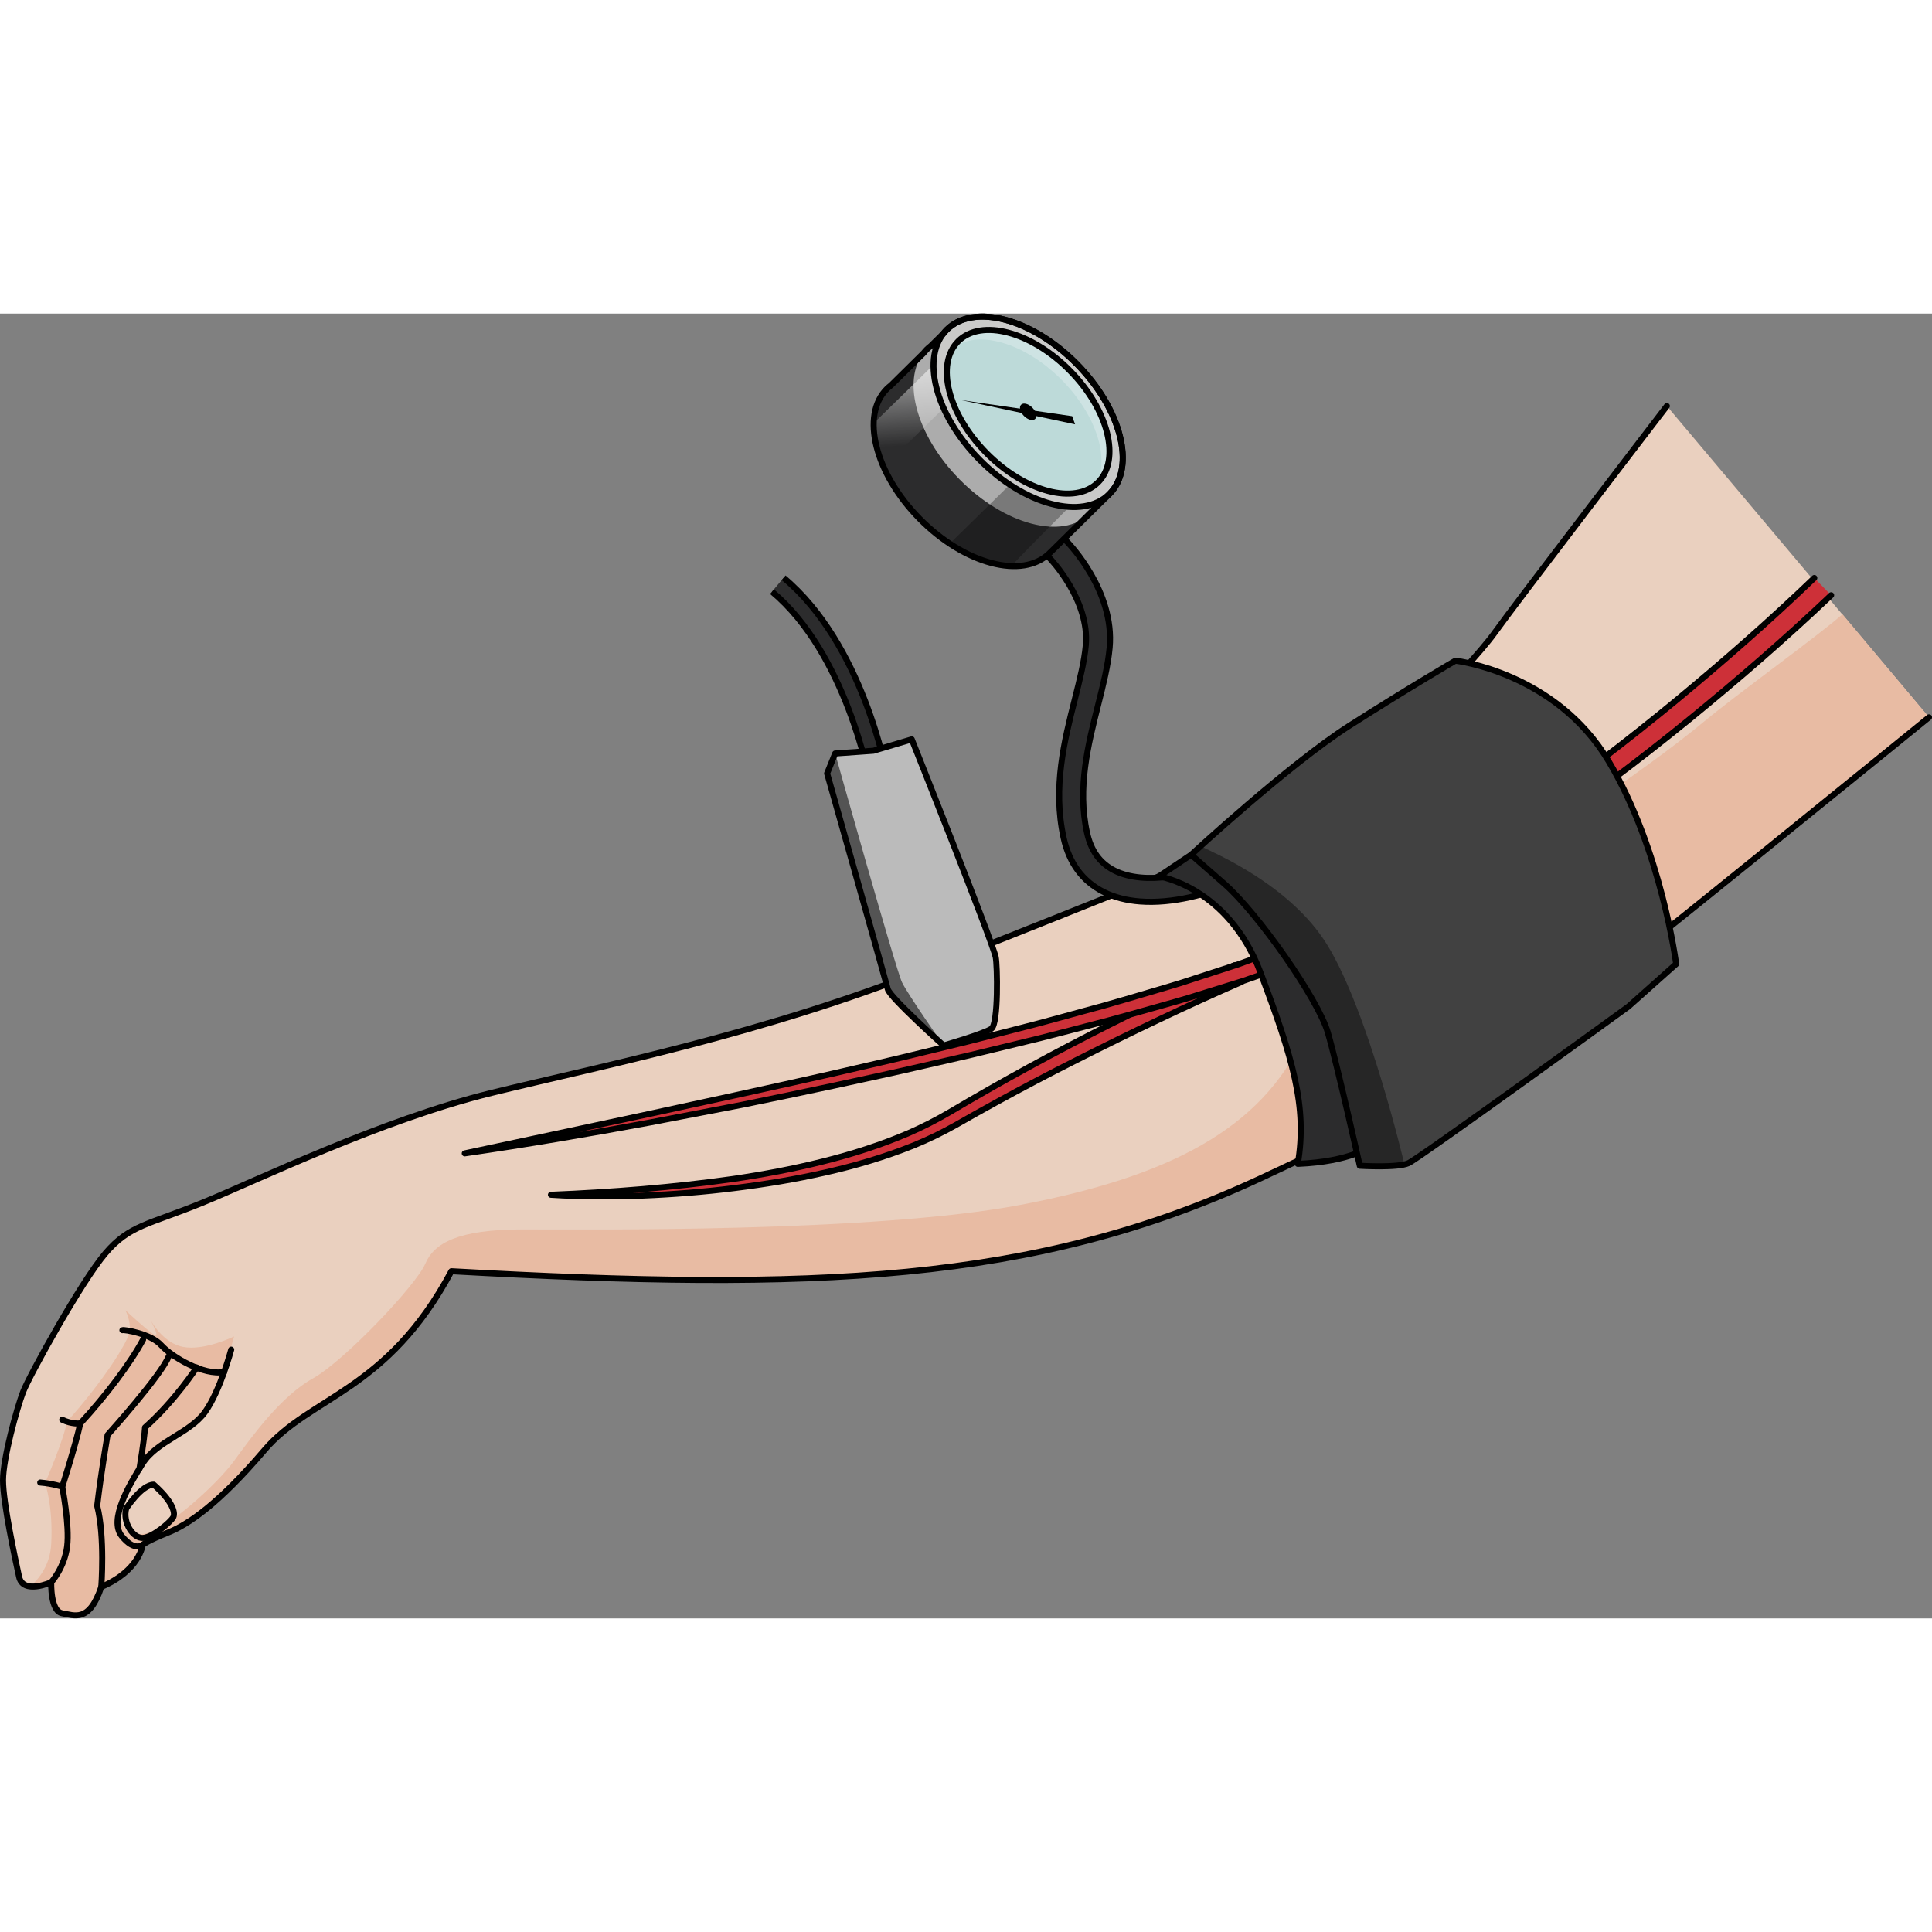 <?xml version="1.0" encoding="utf-8"?>
<!-- Created by: Science Figures, www.sciencefigures.org, Generator: Science Figures Editor -->
<svg version="1.1" id="Layer_1" xmlns="http://www.w3.org/2000/svg" xmlns:xlink="http://www.w3.org/1999/xlink" 
	 width="800px" height="800px" viewBox="0 0 320.299 216.32" enable-background="new 0 0 320.299 216.32"
	 xml:space="preserve">
<rect x="0" y="0" width="320.299" height="216.32" fill="#808080" stroke="none"/>
<g>
	<g>
		<path fill="#EAD0BF" d="M276.344,15.325c0,0-24.911,32.479-28.661,37.729s-23.999,26.249-27.749,28.499
			c-3.75,2.25-38.623,16.124-65.997,26.999s-53.997,16.124-72.371,20.624S42.5,143.763,33.5,147.429c-9,3.667-12,3.667-16,8.333
			c-4,4.667-12.639,20.323-13.667,23c-1.028,2.677-3.333,11-3.333,14.667c0,3.667,2,13,2.667,16s5.323,0.898,5.323,0.898
			s-0.176,4.81,1.824,5.143s4.478,1.625,6.478-4.375c6.333-2.667,6.875-7,6.875-7s0.833-0.667,4.167-2s8.333-4.667,16-13.667
			s20.333-9.667,31-29.667c60,3.333,96.667,2,134-15.333s45.333-24.333,51-28.333c5.667-4,59.966-48.163,59.966-48.163"/>
		<path fill="#CD3038" stroke="#000000" stroke-linecap="round" stroke-linejoin="round" stroke-miterlimit="10" d="M91.338,146.089
			c10.13-0.419,20.218-1.206,30.212-2.625c4.991-0.735,9.952-1.661,14.829-2.888c4.88-1.208,9.672-2.747,14.255-4.713
			c2.285-0.998,4.498-2.125,6.637-3.371c2.192-1.285,4.376-2.587,6.591-3.832c4.415-2.517,8.875-4.953,13.374-7.31
			c9.006-4.714,18.127-9.149,27.427-13.317l1.193,2.753c-9.235,4.026-18.369,8.41-27.383,12.964
			c-4.512,2.275-8.983,4.629-13.408,7.062c-2.221,1.204-4.408,2.463-6.606,3.706c-2.259,1.271-4.586,2.406-6.969,3.378
			c-4.774,1.923-9.698,3.379-14.677,4.495c-4.978,1.135-10.01,1.957-15.058,2.586c-5.048,0.635-10.118,1.039-15.193,1.245
			C101.486,146.416,96.402,146.423,91.338,146.089z"/>
		<path fill="#CD3038" stroke="#000000" stroke-linecap="round" stroke-linejoin="round" stroke-miterlimit="10" d="M303.58,46.69
			c-7.598,7.215-15.453,14.008-23.531,20.598c-8.083,6.567-16.389,12.875-25.037,18.709c-8.642,5.835-17.58,11.279-26.978,15.901
			l-3.528,1.724c-1.187,0.553-2.417,1.017-3.624,1.53c-2.429,0.986-4.83,2.066-7.309,2.871l-7.389,2.582l-7.458,2.316
			c-2.478,0.801-4.988,1.478-7.489,2.185c-2.505,0.695-5,1.427-7.511,2.091c-5.034,1.282-10.044,2.662-15.099,3.846l-7.569,1.834
			l-7.588,1.743c-5.055,1.18-10.131,2.259-15.2,3.366c-5.073,1.091-10.154,2.141-15.237,3.179l-15.284,2.935
			c-10.202,1.888-20.43,3.635-30.7,5.121c20.291-4.336,40.576-8.607,60.792-13.174c5.047-1.169,10.102-2.31,15.13-3.551l7.55-1.835
			l7.525-1.924c5.028-1.244,10-2.682,14.998-4.022c2.493-0.693,4.964-1.452,7.447-2.175c2.479-0.734,4.968-1.44,7.414-2.265
			l7.368-2.39l7.263-2.641c2.447-0.828,4.766-1.912,7.129-2.904c1.173-0.516,2.366-0.981,3.521-1.537l3.438-1.735
			c9.158-4.648,17.909-10.127,26.376-16.001c8.456-5.897,16.665-12.166,24.634-18.729c7.953-6.565,15.753-13.399,23.153-20.511"/>
		<g>
			<path fill="#E8BBA3" d="M24.962,166.866c-0.089-0.167-0.148-0.275-0.148-0.275S24.868,166.698,24.962,166.866z"/>
			<path fill="#E8BBA3" d="M305.455,49.846c-4.049,3.584-17.414,13.186-22.971,17.805c-13.833,11.5-41.5,28.667-41.5,28.667
				s-17.833,8-24.825,23.5s-22.675,23.318-46.945,27.937c-24.27,4.619-71.905,4.075-82.591,4.075s-14.671,2.264-16.12,5.705
				s-13.312,16.029-18.656,19.018c-5.343,2.988-10.143,9.69-13.041,13.655s-10.958,11.158-14.399,11.973
				c-3.441,0.815-6.249-1.268-3.214-7.312c3.035-6.044,5.167-6.996,9.408-9.748c4.241-2.752,4.99-5.82,5.76-7.572
				s2.445-7.97,2.445-7.97s-4.981,2.445-8.513,1.721c-2.978-0.611-4.824-3.531-5.332-4.434c0.416,0.784,1.518,2.965,0.623,2.442
				c-1.087-0.634-4.795-4.075-4.795-4.075s0.901,1.721,0.722,3.429c-0.179,1.708-4.53,8.525-10.412,15.037
				c-0.539,3.071-3.631,10.182-3.631,10.182s1.363,3.772,1.021,10.112c-0.182,3.375-1.894,5.637-3.457,7.023
				c1.549,0.169,3.457-0.688,3.457-0.688s-0.176,4.81,1.824,5.143c2,0.333,4.478,1.625,6.478-4.375c6.333-2.667,6.875-7,6.875-7
				s0.833-0.667,4.167-2c3.333-1.333,8.333-4.667,16-13.667s20.333-9.667,31-29.667c60,3.333,96.667,2,134-15.333
				s45.333-24.333,51-28.333c5.667-4,59.966-48.163,59.966-48.163L305.455,49.846z"/>
		</g>
		<path fill="none" stroke="#000000" stroke-linecap="round" stroke-linejoin="round" stroke-miterlimit="10" d="M276.344,15.325
			c0,0-24.911,32.479-28.661,37.729s-23.999,26.249-27.749,28.499c-3.75,2.25-38.623,16.124-65.997,26.999
			s-53.997,16.124-72.371,20.624S42.5,143.763,33.5,147.429c-9,3.667-12,3.667-16,8.333c-4,4.667-12.639,20.323-13.667,23
			c-1.028,2.677-3.333,11-3.333,14.667c0,3.667,2,13,2.667,16s5.323,0.898,5.323,0.898s-0.176,4.81,1.824,5.143
			s4.478,1.625,6.478-4.375c6.333-2.667,6.875-7,6.875-7s0.833-0.667,4.167-2s8.333-4.667,16-13.667s20.333-9.667,31-29.667
			c60,3.333,96.667,2,134-15.333s45.333-24.333,51-28.333c5.667-4,59.966-48.163,59.966-48.163"/>
		<path fill="none" stroke="#000000" stroke-linecap="round" stroke-linejoin="round" stroke-miterlimit="10" d="M23.667,204.096
			c0,0-1.318,1.241-3.485-1.425c-2.167-2.667,1.152-8.408,3.485-12.075s7.833-5,10.333-8.5s4.333-10.333,4.333-10.333"/>
		<path fill="none" stroke="#000000" stroke-linecap="round" stroke-linejoin="round" stroke-miterlimit="10" d="M8.49,210.328
			c0,0,2.2-2.439,2.637-5.943c0.437-3.504-0.813-9.89-0.813-9.89s2.213-6.911,3-10.497c4.199-4.549,8.31-9.972,10.41-13.909"/>
		<path fill="none" stroke="#000000" stroke-linecap="round" stroke-linejoin="round" stroke-miterlimit="10" d="M6.666,193.795
			c2.099,0.175,3.648,0.7,3.648,0.7"/>
		<path fill="none" stroke="#000000" stroke-linecap="round" stroke-linejoin="round" stroke-miterlimit="10" d="M13.314,183.998
			c0,0-1.365,0.175-3-0.612"/>
		<path fill="none" stroke="#000000" stroke-linecap="round" stroke-linejoin="round" stroke-miterlimit="10" d="M16.792,211.096
			c0,0,0.63-8.313-0.685-13.438c0.685-5.813,1.727-11.75,1.727-11.75s8.958-9.938,10.146-13.063"/>
		<path fill="none" stroke="#000000" stroke-linecap="round" stroke-linejoin="round" stroke-miterlimit="10" d="M23.124,191.46
			c0,0,0.792-4.739,0.917-6.801c5-4.438,8.563-9.938,8.563-9.938"/>
		<path fill="none" stroke="#000000" stroke-linecap="round" stroke-linejoin="round" stroke-miterlimit="10" d="M20.292,168.534
			c0.25-0.125,4.688,0.563,6.438,2.5s6.981,5.056,10.428,4.434"/>
		<path fill="none" stroke="#000000" stroke-linecap="round" stroke-linejoin="round" stroke-miterlimit="10" d="M20.917,198.096
			c0,0,2.563-3.965,4.563-3.951c2.938,2.576,3.678,4.576,3.245,5.389c-0.433,0.813-3.381,3.313-5.001,3.438
			S20.292,200.471,20.917,198.096z"/>
		<g>
			<path fill="#2C2C2D" stroke="#000000" stroke-miterlimit="10" d="M188.993,97.458c-2.153-0.166-4.202-0.658-6.02-1.573
				c-3.487-1.756-5.723-4.779-6.645-8.985c-1.829-8.341,0.126-16.085,1.852-22.918c0.812-3.219,1.58-6.26,1.827-8.952
				c0.69-7.527-5.871-14.36-5.937-14.428c-0.765-0.785-0.75-2.041,0.034-2.807c0.783-0.765,2.036-0.754,2.805,0.029
				c0.323,0.33,7.914,8.191,7.054,17.569c-0.275,3.001-1.08,6.188-1.932,9.562c-1.618,6.407-3.451,13.669-1.823,21.095
				c0.662,3.022,2.152,5.078,4.552,6.288c5.094,2.566,13.173,0.662,18.544-1.748c1.003-0.45,2.176-0.002,2.625,0.998
				c0.449,1.001,0.002,2.175-0.998,2.625C200.323,96.281,194.342,97.872,188.993,97.458z"/>
			<g>
				<g>
					<path fill="#CACAC9" d="M182.339,28.32c-3.924,3.875-12.427,1.628-18.994-5.02c-6.565-6.648-8.706-15.179-4.781-19.054
						c3.924-3.876,12.428-1.628,18.993,5.019C184.123,15.914,186.263,24.444,182.339,28.32z"/>
					<path fill="#2C2C2D" d="M180.721,33.075l-6.079-6.155c-1.288-2.972-3.338-6.021-6.067-8.784
						c-2.728-2.763-5.752-4.851-8.707-6.175l-6.036-6.113l-6.132,6.055c-0.221,0.17-0.436,0.349-0.637,0.547
						c-4.445,4.389-2.019,14.052,5.416,21.58c7.436,7.53,17.067,10.075,21.511,5.685c0.038-0.037,0.071-0.077,0.107-0.114
						l0.007,0.007L180.721,33.075z"/>
					<path fill="#ACACAC" d="M184.029,29.808l-1.278-1.293c0.584-4.878-2.17-11.454-7.56-16.912
						c-5.39-5.458-11.932-8.294-16.817-7.771l-1.234-1.25l-2.824,2.789c-0.221,0.17-0.435,0.349-0.636,0.547
						c-4.445,4.389-2.02,14.051,5.416,21.58c7.435,7.53,17.066,10.075,21.511,5.686c0.038-0.037,0.07-0.077,0.107-0.115l0.007,0.007
						L184.029,29.808z"/>
					
						<linearGradient id="SVGID_1_" gradientUnits="userSpaceOnUse" x1="145.313" y1="116.909" x2="143.318" y2="103.418" gradientTransform="matrix(0.997 0.077 -0.077 0.997 15.091 -105.912)">
						<stop  offset="0" style="stop-color:#FFFFFF;stop-opacity:0"/>
						<stop  offset="1" style="stop-color:#FFFFFF;stop-opacity:0.6"/>
					</linearGradient>
					<path fill="url(#SVGID_1_)" d="M154.764,8.49l-9.921,9.69c0,0-0.135,3.93,1.656,7.268c4.344-4.272,9.94-9.767,9.94-9.767
						S154.717,12.546,154.764,8.49z"/>
					<path opacity="0.3" d="M167.393,28.382l-9.938,9.76c0,0,4.459,3.279,10.192,3.714c3.059-3.259,9.639-9.815,9.639-9.815
						S173.849,32.608,167.393,28.382z"/>
					<path fill="#CACAC9" d="M183.915,29.915c-4.445,4.39-14.075,1.844-21.511-5.685c-7.435-7.529-9.861-17.191-5.415-21.58
						c4.445-4.39,14.076-1.844,21.511,5.685C185.935,15.864,188.359,25.526,183.915,29.915z"/>
					<path fill="none" stroke="#000000" stroke-linecap="round" stroke-linejoin="round" stroke-miterlimit="10" d="M183.915,29.915
						c-4.445,4.39-14.075,1.844-21.511-5.685c-7.435-7.529-9.861-17.191-5.415-21.58c4.445-4.39,14.076-1.844,21.511,5.685
						C185.935,15.864,188.359,25.526,183.915,29.915z"/>
					<path fill="none" stroke="#000000" stroke-linecap="round" stroke-linejoin="round" stroke-miterlimit="10" d="M178.5,8.335
						c-7.436-7.529-17.067-10.075-21.511-5.685c-0.201,0.198-0.383,0.411-0.556,0.63l-2.116,2.09
						c-0.221,0.17-0.435,0.349-0.636,0.547c-0.2,0.198-0.382,0.41-0.554,0.629l-5.425,5.357c-0.221,0.17-0.436,0.349-0.637,0.547
						c-4.445,4.389-2.019,14.052,5.416,21.58c7.436,7.53,17.067,10.075,21.511,5.685c0.038-0.037,0.071-0.077,0.107-0.114
						l0.007,0.007l6.616-6.534l3.308-3.267l-0.007-0.007C188.315,25.362,185.872,15.802,178.5,8.335z"/>
					<path fill="#CEE3E3" d="M182.024,28c-3.82,3.774-12.098,1.586-18.49-4.886c-6.39-6.471-8.475-14.777-4.655-18.55
						c3.82-3.773,12.098-1.585,18.49,4.887C183.76,15.924,185.844,24.228,182.024,28z"/>
					<path fill="#BDDAD9" d="M176.047,11.03c-6.197-6.275-14.167-8.522-18.128-5.214c-2.403,4.152-0.142,11.468,5.615,17.299
						c6.197,6.275,14.168,8.522,18.129,5.213C184.065,24.176,181.805,16.86,176.047,11.03z"/>
					<polygon points="159.309,14.338 177.748,17.009 178.236,18.36 					"/>
					<path d="M171.617,17.463c-0.385,0.38-1.219,0.159-1.863-0.492c-0.643-0.652-0.853-1.489-0.469-1.869
						c0.385-0.38,1.219-0.159,1.863,0.492C171.792,16.246,172.002,17.083,171.617,17.463z"/>
					<path fill="none" stroke="#000000" stroke-linecap="round" stroke-linejoin="round" stroke-miterlimit="10" d="M182.024,28
						c-3.82,3.774-12.098,1.586-18.49-4.886c-6.39-6.471-8.475-14.777-4.655-18.55c3.82-3.773,12.098-1.585,18.49,4.887
						C183.76,15.924,185.844,24.228,182.024,28z"/>
				</g>
			</g>
		</g>
		<g>
			<path fill="#2C2C2D" d="M197.475,89.716l-5.344,3.583c0,0,11.469,1.733,16.826,15.914c5.357,14.181,7.818,22.304,6.198,31.751
				c8.996-0.39,12.015-2.922,12.015-2.922l-9.155-34.088l-8.364-6.72L197.475,89.716z"/>
			<path fill="none" stroke="#000000" stroke-linecap="round" stroke-linejoin="round" stroke-miterlimit="10" d="M197.475,89.716
				l-5.344,3.583c0,0,11.469,1.733,16.826,15.914c5.357,14.181,7.818,22.304,6.198,31.751c8.996-0.39,12.015-2.922,12.015-2.922
				l-9.155-34.088l-8.364-6.72L197.475,89.716z"/>
			<path fill="#414141" d="M241.281,57.542c0,0,16.621,1.898,25.414,16.674c8.793,14.775,11.185,33.614,11.185,33.614l-7.928,7.064
				c0,0-34.62,25.118-36.443,25.946c-1.823,0.829-8.076,0.435-8.076,0.435s-3.694-16.592-5.304-22.118
				c-1.61-5.525-11.622-19.78-17.138-24.611c-5.516-4.831-5.516-4.831-5.516-4.831s16.274-15.04,26.22-21.382
				C233.641,61.991,241.281,57.542,241.281,57.542z"/>
			<path fill="#262626" d="M220.069,104.707c-6.144-10.022-18.825-15.3-20.811-16.31c-1.124,0.827-1.782,1.319-1.782,1.319
				s0,0,5.516,4.831s15.528,19.085,17.138,24.611c1.609,5.525,5.304,22.118,5.304,22.118s5.062,0.316,7.402-0.226
				C232.818,140.982,226.939,115.915,220.069,104.707z"/>
			<path fill="none" stroke="#000000" stroke-linecap="round" stroke-linejoin="round" stroke-miterlimit="10" d="M241.281,57.542
				c0,0,16.621,1.898,25.414,16.674c8.793,14.775,11.185,33.614,11.185,33.614l-7.928,7.064c0,0-34.62,25.118-36.443,25.946
				c-1.823,0.829-8.076,0.435-8.076,0.435s-3.694-16.592-5.304-22.118c-1.61-5.525-11.622-19.78-17.138-24.611
				c-5.516-4.831-5.516-4.831-5.516-4.831s16.274-15.04,26.22-21.382C233.641,61.991,241.281,57.542,241.281,57.542z"/>
		</g>
	</g>
	<g>
		<path fill="#2C2C2D" stroke="#000000" stroke-miterlimit="10" d="M129.911,43.796c13.111,10.941,17.049,32.212,17.21,33.112
			l-2.953,0.529c-0.037-0.21-3.915-21.104-16.179-31.339"/>
		<path fill="#BBBBBB" d="M138.459,72.928l-1.335,3.304c0,0,9.736,34.412,10.059,35.76c0.323,1.348,9.254,9.342,9.254,9.342
			s6.743-1.952,7.927-2.781c1.185-0.829,0.988-10.57,0.709-11.853c-0.616-2.834-13.915-36.115-13.915-36.115l-6.349,1.888
			L138.459,72.928z"/>
		<path fill="#545454" d="M138.459,72.928l-1.335,3.304c0,0,8.949,33.274,10.059,35.76c0.565,1.266,9.254,9.342,9.254,9.342
			s-5.859-8.343-6.888-10.452C148.52,108.773,138.459,72.928,138.459,72.928z"/>
		<path fill="none" stroke="#000000" stroke-linecap="round" stroke-linejoin="round" stroke-miterlimit="10" d="M138.459,72.928
			l-1.335,3.304c0,0,9.736,34.412,10.059,35.76c0.323,1.348,9.254,9.342,9.254,9.342s6.743-1.952,7.927-2.781
			c1.185-0.829,0.988-10.57,0.709-11.853c-0.616-2.834-13.915-36.115-13.915-36.115l-6.349,1.888L138.459,72.928z"/>
	</g>
</g>
</svg>